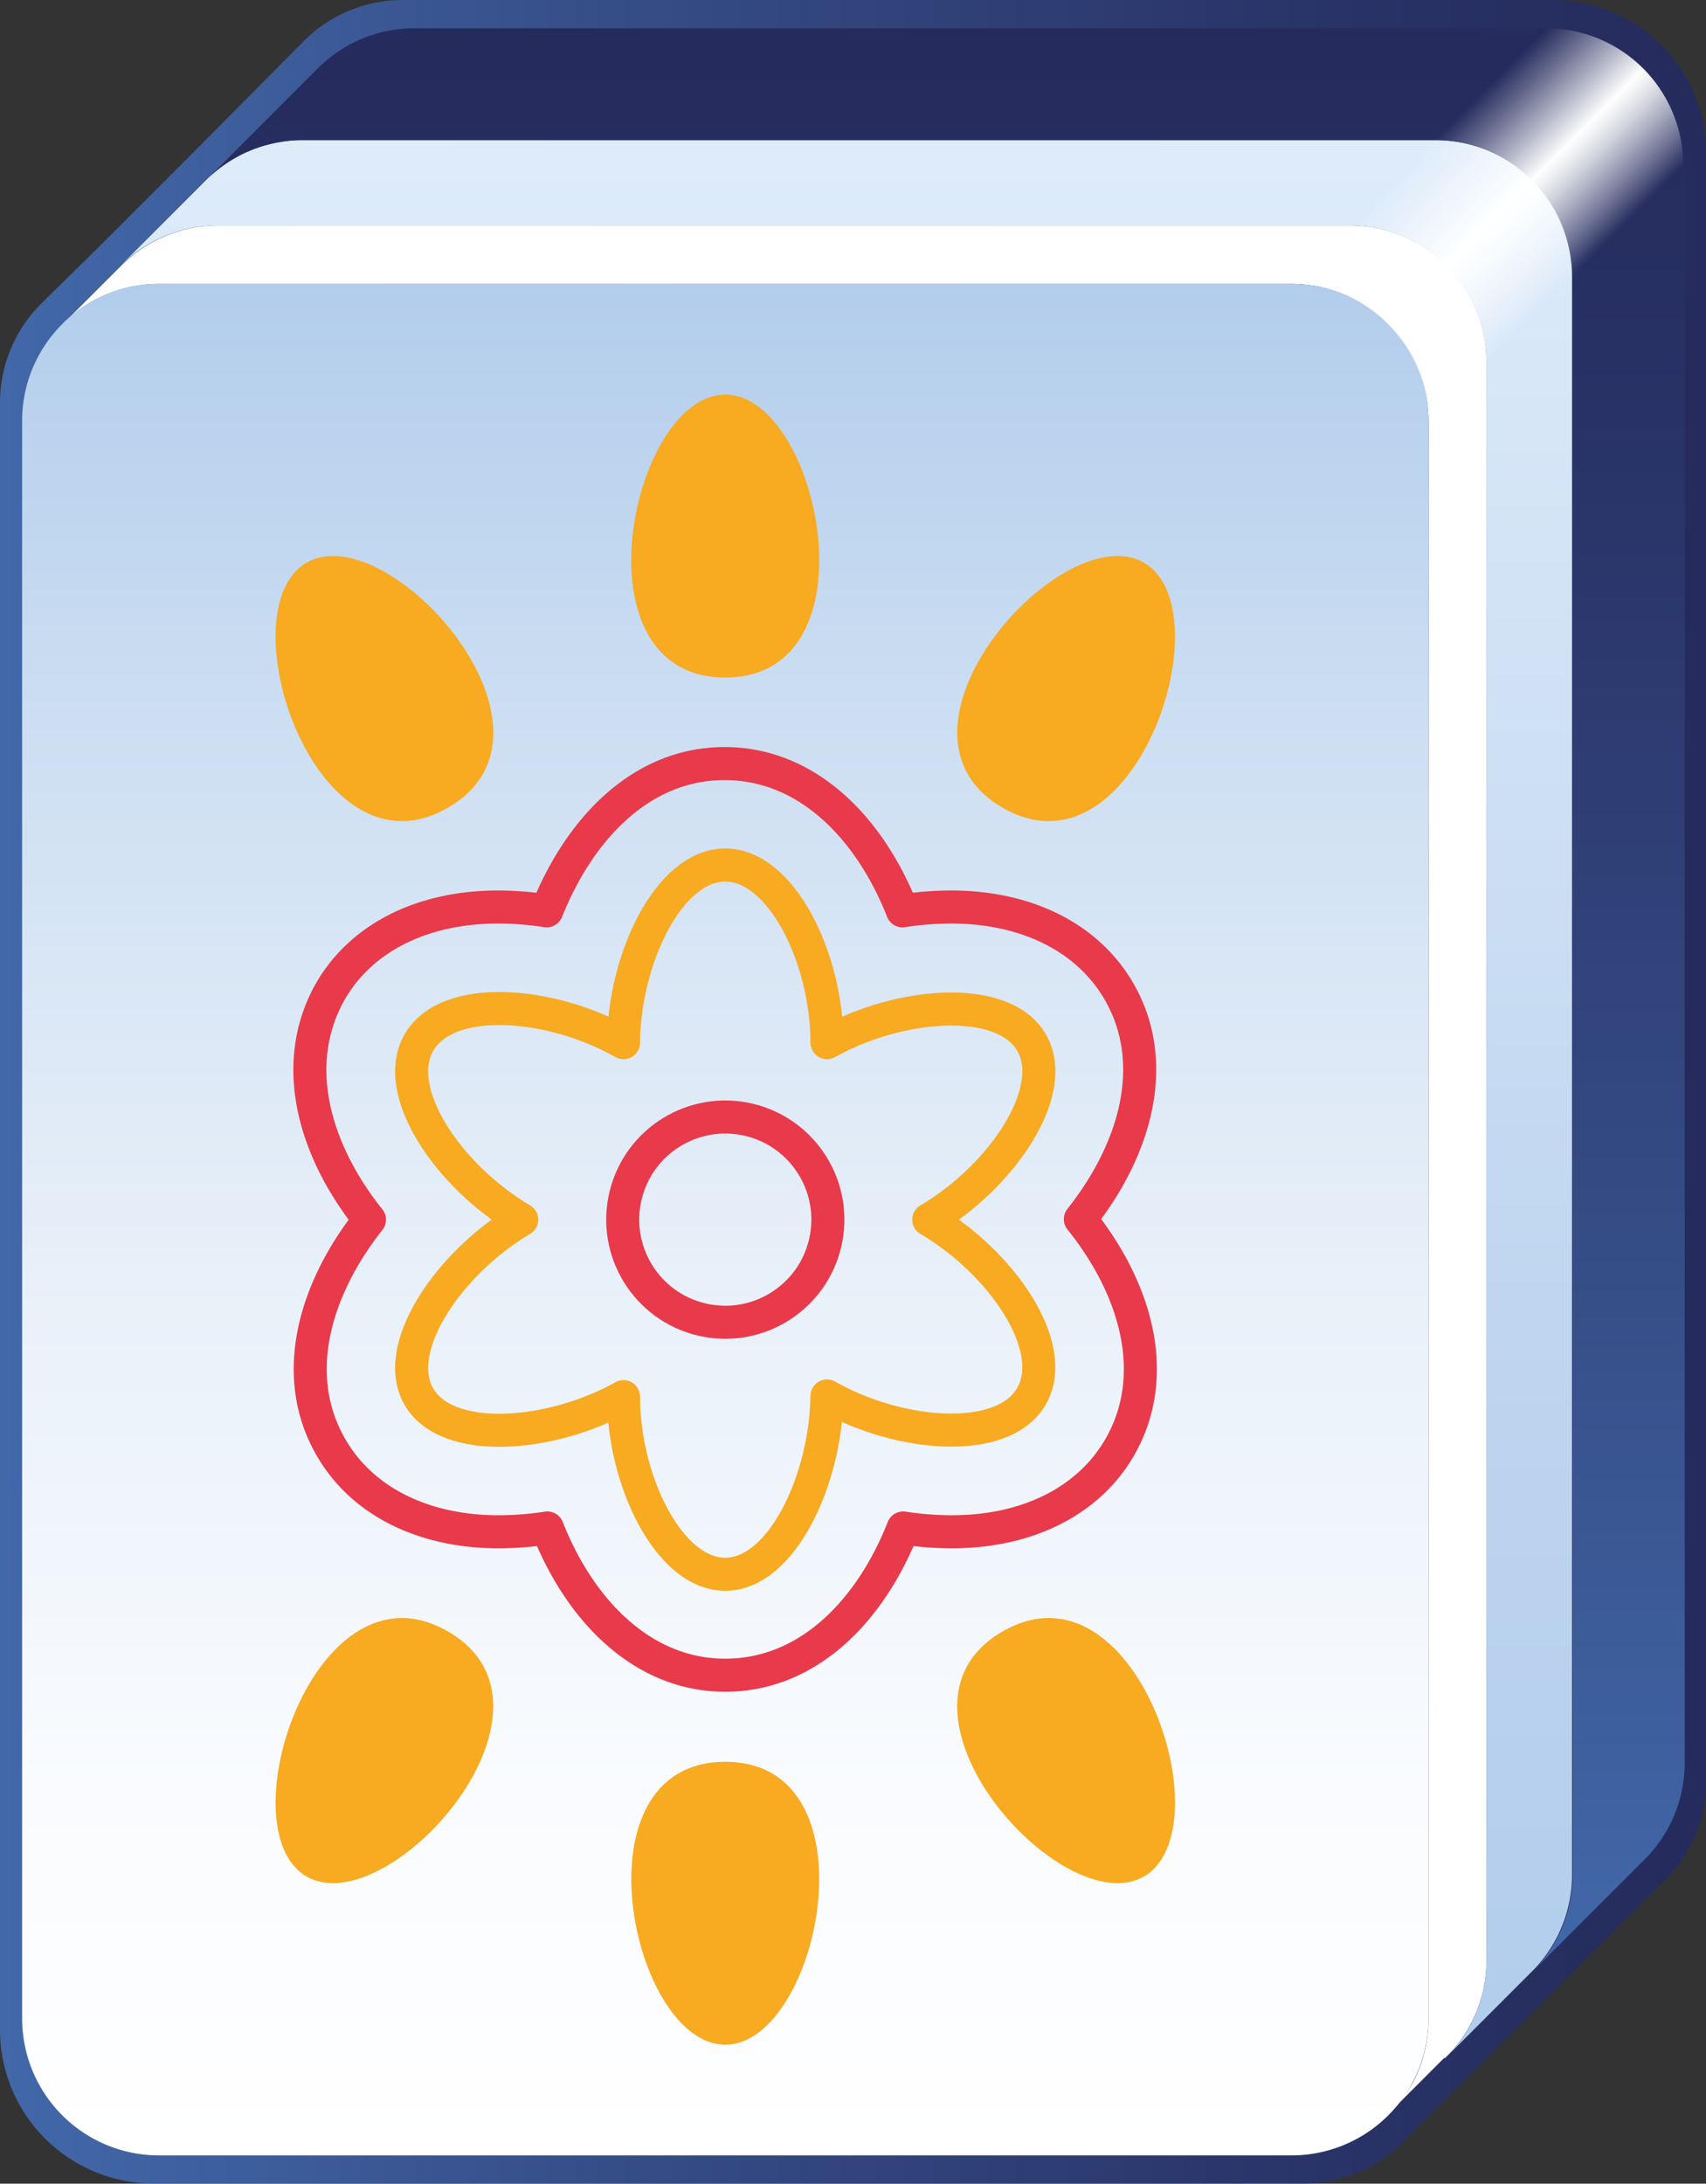 <svg xmlns="http://www.w3.org/2000/svg" xmlns:xlink="http://www.w3.org/1999/xlink" viewBox="0 0 103.29 132.15">
  <rect x="0" y="0" width="103.29" height="132.15" fill="#333333" stroke="none"/>
  <defs>
    <style>
      .cls-1 {
        fill: url(#linear-gradient);
      }

      .cls-2 {
        fill: #fff;
      }

      .cls-3 {
        fill: url(#linear-gradient-2);
      }

      .cls-4 {
        fill: url(#linear-gradient-3);
      }

      .cls-5 {
        fill: url(#linear-gradient-4);
      }

      .cls-6 {
        fill: url(#linear-gradient-5);
      }

      .cls-7 {
        fill: #f8aa21;
      }

      .cls-8, .cls-9 {
        fill: none;
        stroke-linecap: round;
        stroke-linejoin: round;
        stroke-width: 2px;
      }

      .cls-8 {
        stroke: #e83a4a;
      }

      .cls-9 {
        stroke: #f8aa21;
      }
    </style>
    <linearGradient id="linear-gradient" y1="66.07" x2="103.29" y2="66.07" gradientUnits="userSpaceOnUse">
      <stop offset="0" stop-color="#4268a9"/>
      <stop offset="0.41" stop-color="#344a83"/>
      <stop offset="0.78" stop-color="#293367"/>
      <stop offset="1" stop-color="#252b5c"/>
    </linearGradient>
    <linearGradient id="linear-gradient-2" x1="43.91" y1="130.44" x2="43.91" y2="17.18" gradientUnits="userSpaceOnUse">
      <stop offset="0" stop-color="#fff"/>
      <stop offset="0.2" stop-color="#f9fbfe"/>
      <stop offset="0.47" stop-color="#e8f0f9"/>
      <stop offset="0.77" stop-color="#ccdef2"/>
      <stop offset="1" stop-color="#b2cdec"/>
    </linearGradient>
    <linearGradient id="linear-gradient-3" x1="51.24" y1="8.48" x2="51.24" y2="124.21" gradientUnits="userSpaceOnUse">
      <stop offset="0" stop-color="#deecfa"/>
      <stop offset="0.09" stop-color="#d9e8f8"/>
      <stop offset="0.67" stop-color="#bdd4ef"/>
      <stop offset="1" stop-color="#b2cdec"/>
    </linearGradient>
    <linearGradient id="linear-gradient-4" x1="57.21" y1="119.24" x2="57.21" y2="1.71" xlink:href="#linear-gradient"/>
    <linearGradient id="linear-gradient-5" x1="86.74" y1="8.59" x2="95.03" y2="16.89" gradientUnits="userSpaceOnUse">
      <stop offset="0" stop-color="#fff" stop-opacity="0"/>
      <stop offset="0.15" stop-color="#fff" stop-opacity="0.28"/>
      <stop offset="0.49" stop-color="#fff" stop-opacity="0.97"/>
      <stop offset="0.5" stop-color="#fff"/>
      <stop offset="0.54" stop-color="#fff" stop-opacity="0.95"/>
      <stop offset="0.62" stop-color="#fff" stop-opacity="0.83"/>
      <stop offset="0.73" stop-color="#fff" stop-opacity="0.62"/>
      <stop offset="0.86" stop-color="#fff" stop-opacity="0.34"/>
      <stop offset="1" stop-color="#fff" stop-opacity="0"/>
    </linearGradient>
  </defs>
  <title>d8</title>
  <g id="Layer_2" data-name="Layer 2">
    <g id="Layer_1-2" data-name="Layer 1">
      <g>
        <g>
          <path class="cls-1" d="M94,0H24.39a8.46,8.46,0,0,0-6,2.49l-6.95,7-5.3,5.3L2.49,18.38a8.46,8.46,0,0,0-2.49,6v98.46a9.3,9.3,0,0,0,9.3,9.3H78.89a8.57,8.57,0,0,0,6-2.44l.27-.29,3.27-3.27.06-.05.35-.35,5.09-5.1,6.74-6.74.1-.1a8.43,8.43,0,0,0,2.54-6.06V9.32A9.32,9.32,0,0,0,94,0Z"/>
          <g>
            <path class="cls-2" d="M90,21.93v96.68a8.26,8.26,0,0,1-2.17,5.6l-.34.34-.06,0-3.18,3.18A8.39,8.39,0,0,0,85.56,126a8.25,8.25,0,0,0,.93-3.81V25.47a8.3,8.3,0,0,0-8.3-8.29H9.63a8.29,8.29,0,0,0-3.82.93,8.4,8.4,0,0,0-2,1.5l3.54-3.54a8.33,8.33,0,0,1,5.86-2.43H81.73A8.3,8.3,0,0,1,90,21.93Z"/>
            <path class="cls-3" d="M86.49,25.47v96.68a8.25,8.25,0,0,1-.93,3.81,8.39,8.39,0,0,1-1.28,1.82l-.27.28a8.3,8.3,0,0,1-5.82,2.38H9.63a8.29,8.29,0,0,1-8.29-8.29V25.47a8.26,8.26,0,0,1,2.43-5.86,8.4,8.4,0,0,1,2-1.5,8.29,8.29,0,0,1,3.82-.93H78.19A8.3,8.3,0,0,1,86.49,25.47Z"/>
            <path class="cls-4" d="M95.18,16.77v96.68a8,8,0,0,1-.12,1.4,8.3,8.3,0,0,1-2.24,4.39l-5,5a8.26,8.26,0,0,0,2.17-5.6V21.93a8.3,8.3,0,0,0-8.3-8.29H13.17a8.33,8.33,0,0,0-5.86,2.43l5.16-5.16A8.22,8.22,0,0,1,16.93,8.6a8,8,0,0,1,1.4-.12H86.89A8.29,8.29,0,0,1,95.18,16.77Z"/>
            <path class="cls-5" d="M102,10v96.67a8.23,8.23,0,0,1-2.48,5.91l-.09.09-6.57,6.57a8.3,8.3,0,0,0,2.24-4.39,8,8,0,0,0,.12-1.4V16.77a8.29,8.29,0,0,0-8.29-8.29H18.33a8,8,0,0,0-1.4.12,8.22,8.22,0,0,0-4.46,2.31l6.77-6.77A8.26,8.26,0,0,1,25.1,1.71H93.67A8.29,8.29,0,0,1,102,10Z"/>
          </g>
          <path class="cls-6" d="M101.91,10v0l-6.78,6.78L90,21.93h0l-3.53,3.53h0a8.31,8.31,0,0,0-8.29-8.28l3.54-3.54,5.17-5.16,6.76-6.77h0A8.29,8.29,0,0,1,101.91,10Z"/>
        </g>
        <path class="cls-7" d="M18.56,113.56c-4.93-2.85.54-19.46,8.56-14.83S23.5,116.41,18.56,113.56Z"/>
        <path class="cls-7" d="M69.26,113.56c-4.94,2.85-16.59-10.19-8.56-14.83S74.2,110.71,69.26,113.56Z"/>
        <path class="cls-7" d="M69.26,34.05c4.94,2.86-.54,19.47-8.56,14.83S64.32,31.2,69.26,34.05Z"/>
        <path class="cls-7" d="M18.56,34.05c4.94-2.85,16.59,10.2,8.56,14.83S13.63,36.91,18.56,34.05Z"/>
        <g>
          <path class="cls-7" d="M43.91,23.88c5.7,0,9.27,17.12,0,17.12S38.21,23.88,43.91,23.88Z"/>
          <path class="cls-7" d="M43.91,123.74c-5.7,0-9.26-17.12,0-17.12S49.61,123.74,43.91,123.74Z"/>
        </g>
        <g>
          <path class="cls-8" d="M43.91,101.38c-5,0-8.8-3.91-10.77-8.91a19.72,19.72,0,0,1-2.94.23c-4.59,0-8.29-1.86-10.16-5.11-2.52-4.35-1-9.57,2.33-13.78C19,69.6,17.52,64.38,20,60c1.87-3.25,5.57-5.11,10.16-5.11a19.72,19.72,0,0,1,2.94.23c2-5,5.75-8.91,10.77-8.91s8.8,3.91,10.77,8.91a19.72,19.72,0,0,1,2.94-.23c4.59,0,8.29,1.86,10.17,5.11,2.51,4.35,1,9.57-2.34,13.78C68.8,78,70.3,83.24,67.79,87.59c-1.88,3.25-5.58,5.11-10.17,5.11h0a19.72,19.72,0,0,1-2.94-.23C52.71,97.47,48.94,101.38,43.91,101.38Z"/>
          <path class="cls-9" d="M56.23,73.81c4.38-2.57,7.94-7.75,6.23-10.71s-8-2.46-12.39,0c0-5.07-2.74-10.75-6.16-10.75s-6.12,5.68-6.16,10.75c-4.41-2.5-10.68-3-12.39,0s1.86,8.14,6.23,10.71c-4.37,2.57-7.94,7.75-6.23,10.71s8,2.46,12.39,0c0,5.07,2.74,10.75,6.16,10.75S50,89.55,50.07,84.48c4.41,2.5,10.69,3,12.39,0S60.61,76.38,56.23,73.81Z"/>
          <circle class="cls-8" cx="43.91" cy="73.81" r="6.21" transform="translate(-38.01 99.59) rotate(-76.72)"/>
        </g>
      </g>
    </g>
  </g>
</svg>
